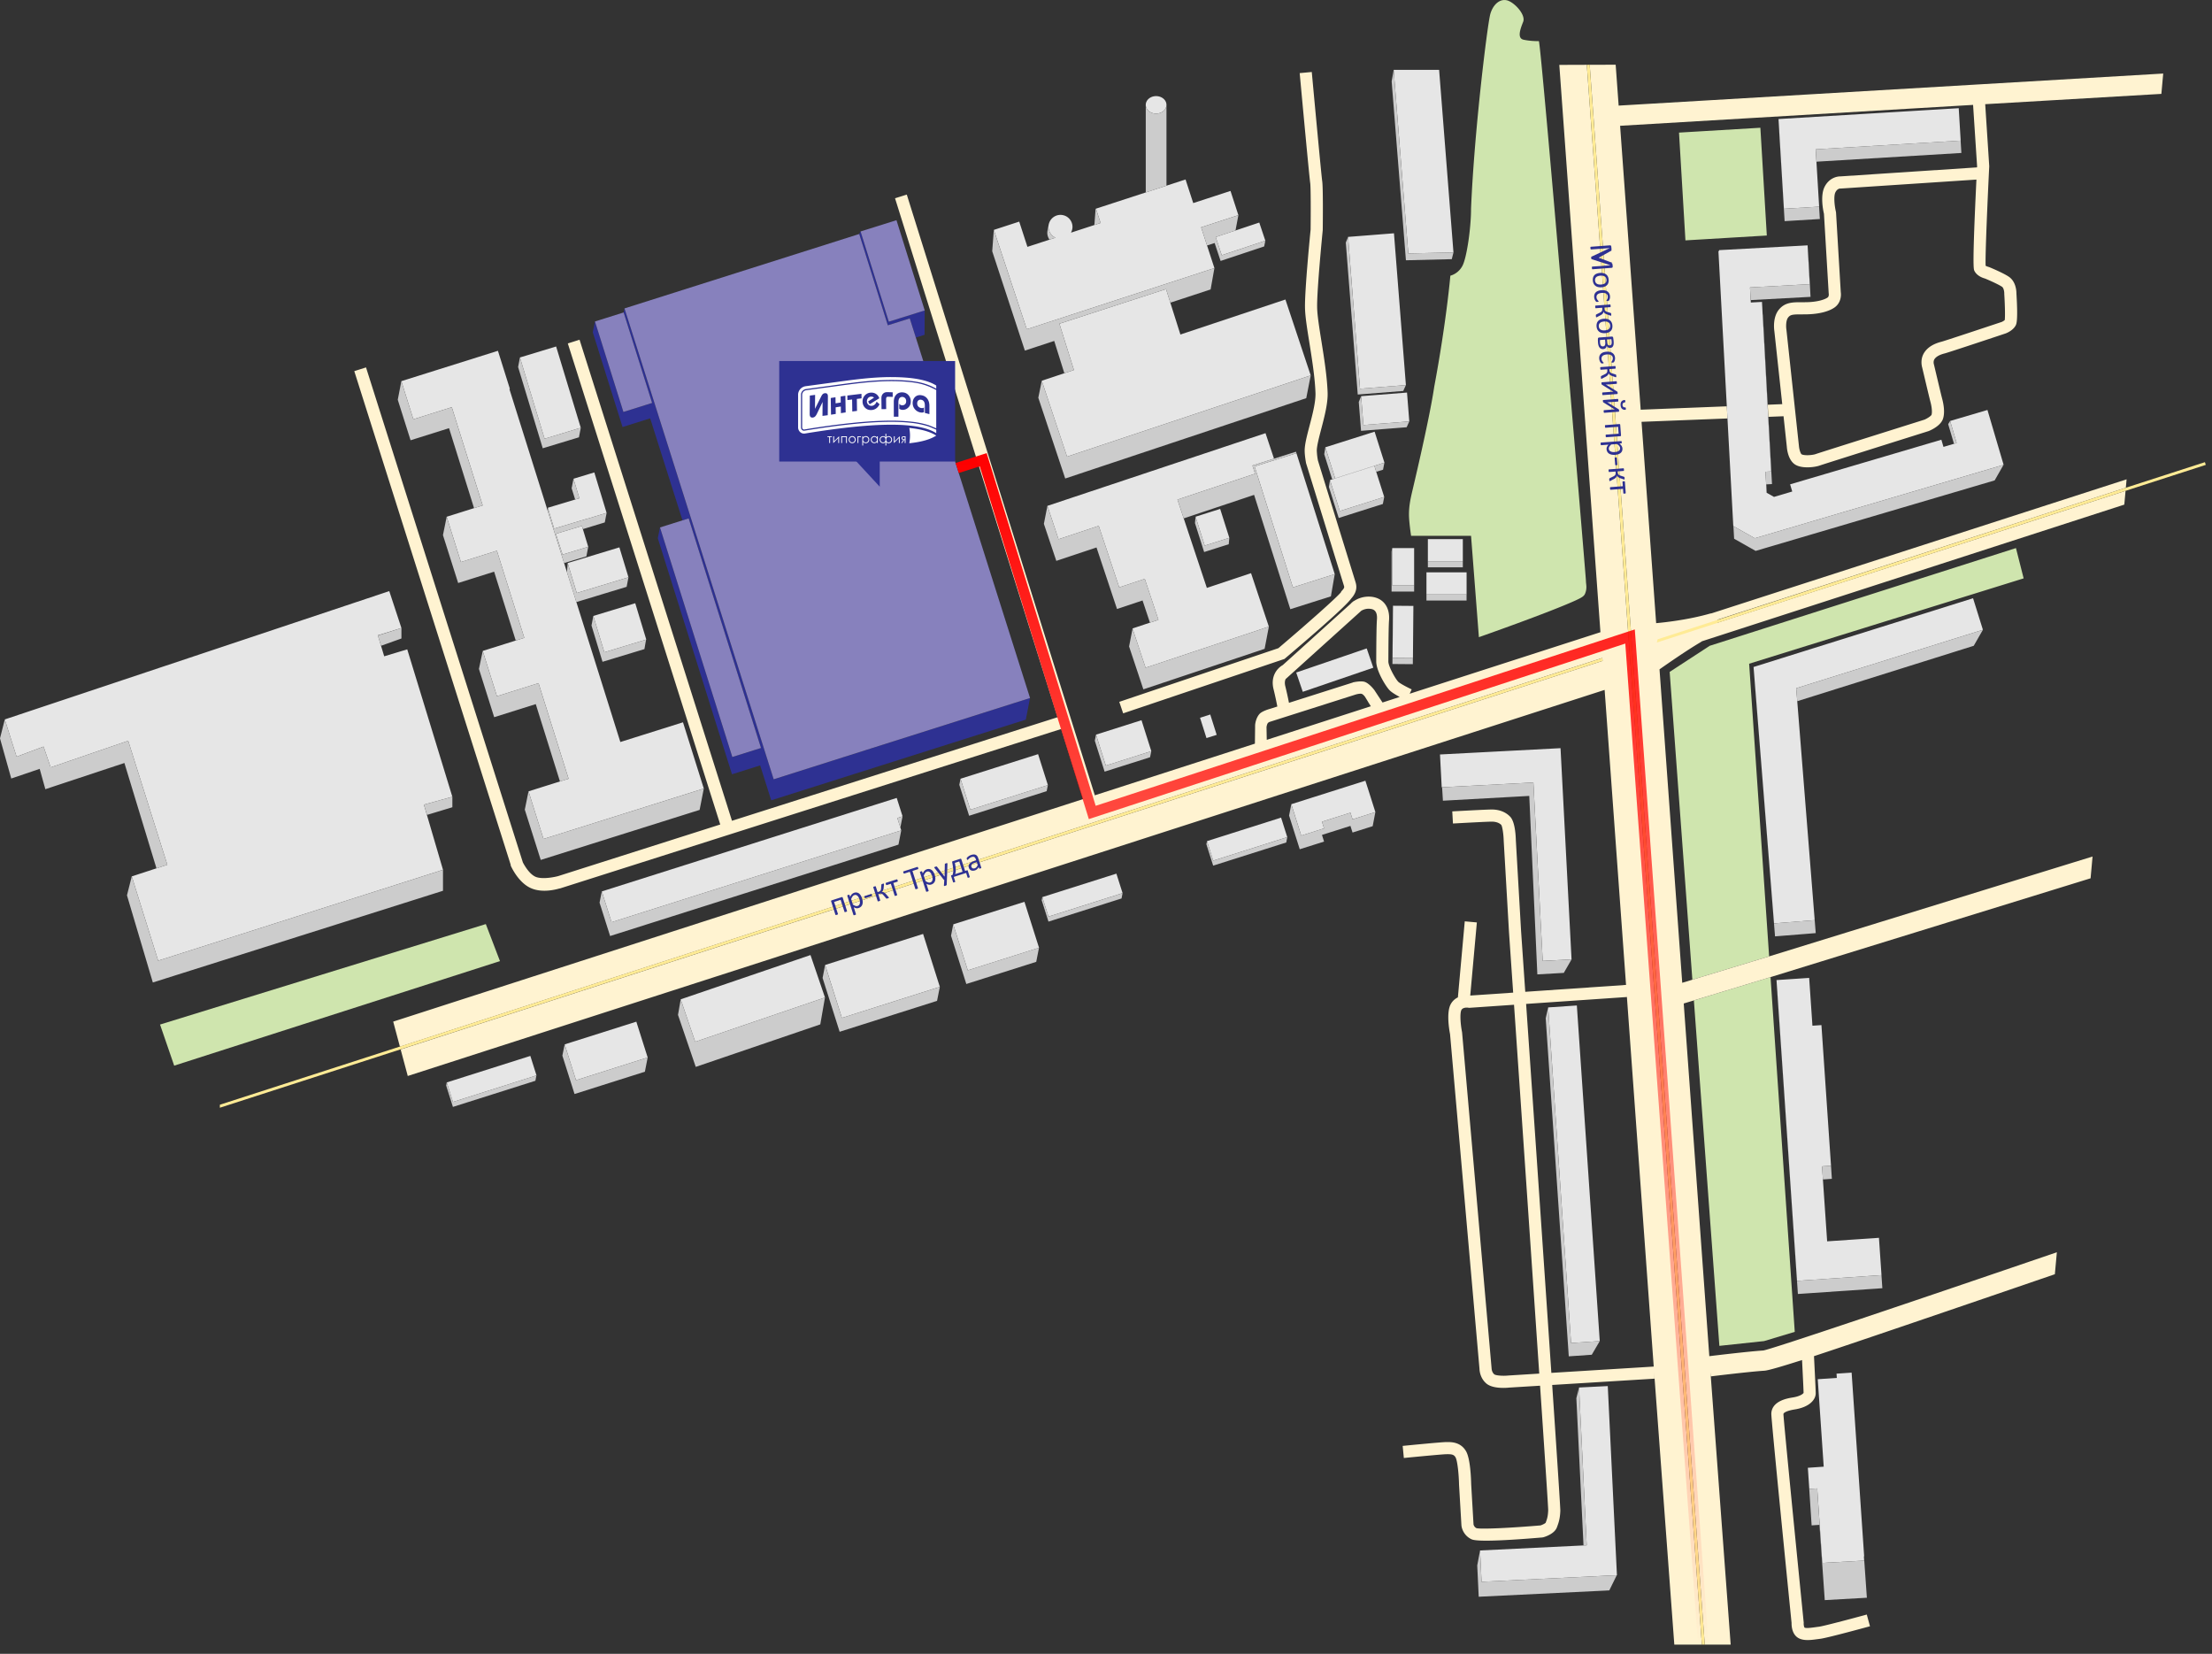 <svg xmlns="http://www.w3.org/2000/svg" width="202" height="151" viewBox="0 0 202 151"><rect x="0" y="0" width="202" height="151" fill="#333333" stroke="none"/><defs><linearGradient id="ykxya" x1="121.64" x2="121.64" y1="150.19" y2="41.37" gradientUnits="userSpaceOnUse"><stop offset="0" stop-color="red" stop-opacity="0"/><stop offset="1" stop-color="red"/></linearGradient></defs><g><g><g><path fill="#2e3192" d="M78.463 21.366v-.004l.124-.23.091.29 2.488 7.949 2.586-.81.694-.217-.016 2.225-.797.25-.554-1.745-2.005.628zm15.218 44.31l.007.024-23.26 7.372-1.01-3.188-2.572.809L60.07 49.14l.201-.983.264.836 6.341 20.122 2.14-.673.478-.15-6.604-20.958-.563.176-2.953-9.315-2.522.792-2.719-8.647.2-.99.286.91 2.311 7.352 2.154-.677.465-.146-2.334-7.422-.26-.831.073-.376.394 1.24L70.653 71.15l22.056-6.991 1.354-.428zm.382-1.946l-.09-.285"/></g><g><path fill="#8781bd" d="M62.327 47.51l-2.056.647.264.836 6.341 20.122 2.14-.673.478-.15-6.604-20.958zm-5.373-18.974l-.002-.008-2.619.823.286.91 2.311 7.35 2.154-.676.465-.146-2.334-7.422zm24.212.835l2.586-.81.694-.217-2.58-8.24-3.279 1.028.091.29zm12.807 34.074l-10.34-32.626-.554-1.745-2.005.628-2.61-8.336-21.436 6.794.394 1.24L70.653 71.15l22.056-6.991 1.354-.428z"/></g><g><path fill="#cfe5ae" d="M159.732 60.6l25.068-7.793-.703-2.766-27.963 8.921-3.66 2.385 2.073 28.104 7.01-2.13zm-5.047 30.74l2.328 31.541 4.084-.436 2.8-.843-2.212-32.389zm6.66-69.836l-.588-9.84-7.43.443.587 9.84zm-22.21-17.877c-.612-.13-.303-.977-.042-1.629.26-.652-.783-1.76-1.433-1.955a.942.942 0 0 0-.276-.04c-.552 0-1.064.494-1.289 1.278-.26.912-1.466 10.687-1.759 17.766.005 1.714-.39 4.521-.799 5.248a1.814 1.814 0 0 1-1.09.878s-.359 4.194-1.473 10.142c-.37 2.507-1.484 7.332-2.017 9.586-.178.75-.29 1.366-.29 2.068s.194 1.954.194 1.954h5.475l.716 9.253s6.371-2.232 8.83-3.355c.541-.247.766-.385.858-.6.224-.524.088-.864.088-1.184 0-.32-4.106-49.28-4.3-49.28-.196 0-.784 0-1.394-.13z"/></g><g><path fill="#fff3d1" d="M183.031 26.804l-.002.028.002.029c.06.926.088 2.053.043 2.358-.055.056-.19.14-.283.177-2.06.686-5.217 1.732-5.467 1.797-.726.182-1.236.487-1.555.932-.437.612-.28 1.276-.23 1.446.062.263.64 2.713.75 3.125.133.49.17.969.096 1.184-.05.102-.36.313-.635.433-1.106.349-9.625 3.03-9.936 3.144-.259.096-1.004.167-1.287.025-.09-.055-.222-.42-.25-.786l-1.14-10.59-.004-.027c-.032-.196-.065-.82.174-1.108.2-.242.404-.268 1.181-.268h.028c.136 0 .283 0 .441-.003 1.115-.017 2.062-.252 2.598-.644.535-.391.597-1.031.545-1.377l-.432-7.271-.016-.097c-.12-.5-.217-1.4-.043-1.751.164-.328.395-.346.422-.347l.037.003 12.42-.82c-.383 7.914-.258 8.177-.189 8.322.224.475.777.66.978.714.344.143 1.194.514 1.545.748.166.11.213.477.21.624zm-17.26 121.765c-.332.045-.834.116-.98.034-.047-.05-.086-.254-.078-.403l.004-.045-.006-.045c-.736-7.355-1.838-18.49-1.848-18.998.004-.131.326-.314 1.037-.427 1.393-.223 1.901-.922 1.91-1.454.006-.257-.117-2.63-.156-3.41 2.85-.931 12.406-4.191 21.996-7.48l.182-2.006c-12.793 4.375-26.133 8.885-26.814 8.97-1.307.083-4.399.454-4.924.518l-2.336-32.201.93-.281 6.997-2.127 29.227-9.022.18-1.988-29.535 9.117-7.01 2.13-.926.282-2.074-28.62c.72-.505 2.465-1.718 3.705-2.45.06-.035.117-.075.174-.114l38.566-12.477.113-1.258-37.314 12.06c.035-.105.057-.204.068-.297l37.272-12.045.07-.768-37.9 12.234a1.121 1.121 0 0 0-.166.032c-2.026.576-4.219.806-4.895.866l-1.334-18.382 7.846-.308-.06-1.108-7.864.309-1.88-25.922 32.234-1.908.367 5.61-.006.095-12.48.823c-.37-.003-1.055.183-1.444.959-.396.792-.139 2.095-.055 2.458l.432 7.25.008.068c0 .002.027.226-.102.32-.259.19-.927.416-1.963.432-.15.002-.293.003-.423.002-.81 0-1.51-.001-2.065.672-.578.702-.443 1.784-.416 1.973l.72 6.66-1.329.053.06 1.107 1.387-.055.3 2.788c.014.217.124 1.313.858 1.68.29.146.66.197 1.022.197.465 0 .912-.086 1.144-.171.26-.094 6.071-1.927 9.914-3.136l.047-.018c.246-.103 1.061-.485 1.272-1.095.207-.602.045-1.411-.07-1.84-.112-.411-.739-3.084-.747-3.111l-.012-.045c-.003-.011-.08-.273.071-.483.156-.22.467-.388.922-.502.33-.082 4.68-1.531 5.57-1.828.113-.043.686-.28.916-.743.06-.116.213-.425.061-2.881.002-.208-.026-1.106-.706-1.558-.519-.346-1.646-.814-1.773-.866l-.09-.03a1.047 1.047 0 0 1-.244-.097c-.047-.875.172-5.931.328-9.054l.002-.031-.369-5.668 16.088-.94.168-1.857-49.73 2.927-.272-3.733-2.373.007 10.508 144.24h2.367l-1.844-24.862.045.373c.035-.006 3.54-.434 4.887-.518.34-.021 1.615-.394 3.43-.974.06 1.176.136 2.71.14 3-.053.088-.312.308-.978.416-.477.076-1.93.308-1.969 1.484-.016.45 1.406 14.686 1.85 19.108-.006.228.02 1.039.632 1.379.248.138.537.18.836.18.283 0 .574-.038.848-.075l.301-.04c.601-.067 4.14-1.034 4.543-1.144l-.293-1.07c-1.485.406-3.989 1.068-4.377 1.113-.106.012-.213.028-.325.043zm-48.474-88.405l.082-.07c4.613-3.913 5.734-5.054 6.027-5.461.623-.703.453-1.25.367-1.53l-3.42-11.058a5.994 5.994 0 0 1-.103-.9c0-.421.197-1.173.404-1.97.291-1.106.62-2.361.584-3.343-.054-1.491-.328-3.192-.568-4.692-.193-1.206-.375-2.345-.389-3.064-.03-1.61.504-6.977.508-7.031l.004-.05c.008-.642.04-3.881-.05-4.462-.069-.45-.71-7.341-.952-9.96l-1.104.103c.036.386.872 9.45.96 10.026.058.376.054 2.799.038 4.257-.044.448-.542 5.504-.513 7.138.015.797.195 1.919.404 3.217.234 1.47.502 3.135.553 4.558.031.819-.276 1.99-.547 3.023-.236.904-.44 1.686-.44 2.25 0 .464.122 1.109.126 1.137l3.451 11.168c.05.153.068.215-.15.457l-.092.103-.014.056c-.393.497-3.16 2.942-5.72 5.115l-14.532 4.9.355 1.05zm33.721 64.608l-9.348.575a25473.8 25473.8 0 0 0-2.305-33.686l9.201-.63-.037-.56zm-13.286.817c-.52.053-1.142-.002-1.277-.111-.227-.194-.24-.512-.24-.512L133.52 94.29l-.007-.061c-.15-.744-.207-1.732-.057-2.015.152-.281.631-.21.631-.207l.068.012 4.106-.282a29616.82 29616.82 0 0 1 2.304 33.676zm-11.48-61.448l-.756-1.151h-.002s-.428-.577-.859-.73c-.36-.126-1.088.044-1.088.044l-.002.01-5.836 1.855a32.55 32.55 0 0 0-.332-1.506c-.076-.3-.043-.51.025-.661l6.914-6.24c.166-.096.448-.213.79-.176.21.023.706.075.636.977-.035.438-.057 1.643-.064 3.683v.139c-.004.85.855 2.267 1.22 2.638.194.197.577.427.922.61zM115.68 67.55l-.022-1.16c.024-.17.07-.326.147-.398a.616.616 0 0 1 .105-.07l.986-.314 6.94-2.207c.197-.05.387-.08.498-.054.105.024.22.139.322.277l.287.469c.032.06.051.1.051.1l.004-.01.186.3zm29.36-61.634l-2.644.009 3.756 51.797-17.42 5.618.184-.397c-.482-.225-1.092-.557-1.227-.696-.27-.276-.906-1.413-.904-1.857l.002-.14c.008-1.983.027-3.194.06-3.6.096-1.22-.527-2.05-1.624-2.166a2.444 2.444 0 0 0-1.588.398l-.01-.011-.082.073c-.086.062-.137.108-.145.115l.01.008-6.269 5.659c-.469.26-1.145.987-.836 2.208.15.596.3 1.342.343 1.573l-.642.204c-.03.009-.225.062-.438.148l-.006.002c-.205.083-.427.195-.544.327-.303.343-.397.852-.399 1.056 0 .122-.01.987-.019 1.654L99.98 72.613 82.808 17.767l-1.073.336 14.836 47.384-29.726 9.453-13.92-43.922-1.072.339 13.92 43.923-14.817 4.715c-.174.045-1.266.309-1.954.094-.594-.19-1.079-1.014-1.254-1.348L33.425 33.546l-1.072.34 14.294 45.103-.024.01s.03.066.083.174l.005.015h.002c.223.444.862 1.553 1.862 1.94.976.387 2.118.11 2.537-.014l.003.01 45.792-14.565 2.003 6.399-63.003 20.318.613 2.287 109.804-35.488.02.268L36.587 95.815l.647 2.414-.005.014L146.535 62.99l1.955 26.936-9.203.629-.379-5.502-.482-8.358c-.018-.613-.108-1.708-.522-2.134-.414-.426-.996-.651-1.678-.651-.509 0-3.478.165-3.605.172l.063 1.107c1.058-.058 3.16-.171 3.542-.171.262 0 .63.056.87.3.1.149.205.819.222 1.424l.485 8.38c.117 1.704.244 3.554.38 5.509l-3.92.267.604-6.677-1.105-.1-.627 6.943a1.447 1.447 0 0 0-.657.625c-.408.762-.134 2.342-.06 2.727l2.69 30.58c.005.168.064.844.628 1.324.385.328 1.053.399 1.547.399.238 0 .434-.016.541-.028l2.815-.172c.441 6.524.742 11.067.742 11.372-.022.582-.113.826-.23 1.136l-.005.01c-.064.068-.275.176-.466.238-2.528.215-5.37.366-5.848.252-.232-.117-.268-.34-.27-.343l-.214-3.672c-.012-.534-.077-2.323-.465-3.002-.487-.852-1.344-.85-1.758-.844h-.07c-.397 0-3.37.29-3.963.35l.107 1.103c1.352-.133 3.592-.344 3.856-.344l.078-.002c.427-.004.638.026.787.288.172.298.3 1.517.32 2.494l.217 3.703c.025.33.25.972.93 1.285.191.09.68.125 1.343.125 1.33 0 3.356-.145 5.106-.293l.11-.02c.3-.09 1.023-.355 1.23-.902l.013-.037c.133-.355.272-.723.3-1.484.007-.22-.302-4.936-.743-11.481l9.344-.574-.033-.561 1.841 24.84h2.518L144.908 5.926z"/></g><g><path fill="#ffeb95" d="M145.17 5.915l10.508 144.242h-.262L144.909 5.926l.13-.01.13-.01zm-125.092 94.95l126.246-40.79.02.268L20.078 101.14zm181.353-58.42l-16.34 5.282-33.79 10.939c.034-.106.056-.204.07-.297l33.724-10.917 16.258-5.255z"/></g><g><path fill="#cfe5ae" d="M15.907 97.297l29.75-9.546-1.292-3.38-29.75 9.173z"/></g><g><path fill="#e6e6e6" d="M35.548 53.97l1.11 3.369-2.153.667.58 1.916 2.104-.633 4.12 13.459-2.6.718 1.746 5.95-26.011 8.296-2.411-7.695 3.249-1.061-3.575-11.32-7.08 2.428-.65-1.898-2.462.923-1.078-3.403zm111.972 86.992l.139 2.859-.407.02-.64.03-11.315.55-.072-1.492-.066-1.367 9.447-.46.293-.013-.652-13.442-.047-.964 2.623-.13zm22.687 1.137l.028.39-3.822.21-.465-6.802-.723.049-.09-1.306-.043-.627 1.449-.1-.544-7.986 1.742-.12-.028-.388 1.379-.094 1.145 16.774zm1.379-29.082l.233 3.406h-.004l-6.89.469-.82.056-1.792-26.265-.082-1.198 2.982-.203.299 4.369.822-.056.875 12.84h-.002l-.818.056.08 1.197.387 5.65zM127.354 7.437l-.084-1.057h4.15l1.31 16.67h-.2v.005l-3.924.085zm-1.676 35.644l.729 2.293-.297.094-3.76 1.192-.723-2.282-.173-.547.203-.064 3.853-1.222zm-.148-3.668l.896 2.829h-.004l.002-.002-.297.093v.003l-4.201 1.332-.722-2.281-.174-.548zm-2.412-17.643l-.01-.14 4.189-.33 1.09 13.86h-.002v-.001l-.275.022v.002l-3.912.308-1.051-13.355zm5.576 16.707v-.002l-.276.02v.004l-3.912.307-.168-2.124-.04-.51 4.19-.33.208 2.635zm54.262 3.952l.005.014-1.13.333-21.584 6.368v-.003l-1.95-1.101-.011-.007h-.002l-.532-9.827-.06-1.108-.766-14.18.067-.003-.004-.076 8.082-.437.062 1.157.129 2.389-5.453.295.074 1.378.014-.001 1.008-.055.062 1.158.776 14.32-.52.028.102 1.917.015.007.66.374 1.668-.492-.195-.655 13.813-4.074.193.655.959-.284.242-.071-.527-1.792-.065-.22 3.407-1.005 1.472 4.995zm-20.542-31.56l16.458-.99.177 2.96h-.004l-13.236.797.068 1.128.248 4.106h-.005l-3.213.193-.426-7.065-.031-.534zm17.766 43.753l.9 2.879-1.435.449-15.615 4.889.095 1.183 1.594 19.99-3.715.298-1.775-22.232-.094-1.184.029-.002v-.003zM141.379 91.98l2.619-.177 2.092 30.642-.812.055-1.807.125-2.025-29.68zm-10.986-42.756h3.193v2.02h-3.193zm3.537 5.052h-3.666v-2.02h3.666zm-6.79-4.235h1.999v3.415h-1.998zm.069 5.266l1.862.015-.041 4.765h-.006l-1.854-.016.036-4.34zm-8.84 6.097l6.44-2.201.602 1.76-6.44 2.202zm-7.261 5.69l-.932.295-.588-1.856.932-.296zm28.922 4.353l-8.338.435-.035.002-.157-2.998 10.979-.574.029-.001 1.006 19.287-.766.04-1.867.096zm-15.147.44l.717 2.26-.596.188-1.49.473-.191-.607-2.6.824.19.608-2.083.66-.626-1.982-.088-.28-.194-.605 6.766-2.144.193.606zm-7.894 2.765l.564 1.782-.224.072-6.541 2.072-.49-1.541-.075-.24zm-15.04 5.114l.565 1.779-.225.072-6.542 2.072-.488-1.541-.076-.238zM48.43 96.409l.564 1.78-.008.005v-.006l-.223.07.002.005-7.403 2.347-.488-1.543-.076-.238zm25.584-9.211l1.323 3.877-1.133.387-10.718 3.656-.914-2.676-.41-1.201zm19.539-4.861l1.33 4.195-.6.19-5.904 1.87-1.05-3.31-.28-.885zm-9.257 2.933l1.53 4.833-.6.189-8.343 2.646-1.211-3.822-.32-1.012zm-26.187 8.012l1.037 3.27-.605.19-5.94 1.884-.76-2.4-.275-.872zm46.133-27.525l.896 2.827h-.002l-.258.082-3.894 1.234-.745-2.353-.15-.473zm-16.376 5.817l-.151-.473 7.082-2.245.896 2.827-.26.082-6.822 2.162zm-32.431 9.663l23.993-7.604 1.983-.628.478-.152.533 1.68-.478.153.278.877.08.254-.835.264-25.62 8.119-.613-1.937-.277-.873zM49.633 76.6l-.92-2.925-.447-1.424 2.87-.903.788-.247-2.745-8.728-3.797 1.193-.861-2.74-.406-1.29-.033-.104 3.016-.948.782-.246-2.502-7.956-3.287 1.033-.85-2.706-.45-1.428 2.499-.786.789-.248-2.821-8.97-3.511 1.105-.635-2.02-.46-1.461 8.818-2.772 1.094 3.48-.045.015 3.52 11.195 1.476 4.694.262.835.857 2.724 4.016 12.776 5.72-1.8.535 1.7.338 1.078.494 1.57.534 1.7-1.144.36zM47.48 32.638l3.305-1.003 2.25 7.42-.394.12-2.91.884-1.93-6.36zm4.362 18.77l4.72-1.432.83 2.732-.396.12-4.325 1.312-.6-1.98zm.527-7.697l1.904-.578 1.122 3.697-.396.12-1.51.458-.002-.01-2.88.867-.478-1.573-.1-.332 2.493-.75.387-.117-.312-1.03zm1.347 6.214l-.325.098-2.016.61-.613-1.894 2.377-.72.087.29zm.467 6.312l3.827-1.161 1.007 3.318-.016.004-.38.115-3.431 1.042-.78-2.566zm54.996-9.06l2.246-.712.836 2.64-.217.069-2.03.642-.671-2.122zm12.709 5.243l-.902.286-2.918.925-.043-.135-3.455-10.907 3.82-1.211zm-16.875 4.43l.775-.258-1.246-3.741-2.334.778-1.871-5.618-3.672 1.224-.555-1.666-.461-1.382 19.917-6.638.777 2.329-1.97.624.238.75-7.086 2.364.572 1.716 2.113 6.345 4.036-1.345.769 2.31.857 2.57-.96.32-10.297 3.433-.733-2.2v-.001l-.457-1.37-.004-.013zm7.813-35.806l2.17-.724.554 1.658-.252.084-3.726 1.24-.407-1.217-.146-.44 1.55-.516zm-5.032 9.499l9.59-3.197 2.31 6.93-.99.33-21.26 7.087-1.874-5.627-.435-1.303 2.06-.687.876-.292-1.09-3.475-.236-.753 9.737-3.161.392 1.242zm-2.218-20.171c-.522 0-.946-.357-.946-.798 0-.441.424-.8.946-.798.52 0 .945.357.945.798 0 .44-.424.798-.945.798zM91.326 22.704l-.57-1.714 2.319-.756.75 2.304 2.016-.657.547-.178a1.096 1.096 0 0 1-.486-.44 1.016 1.016 0 0 1-.124-.807c.003-.015.009-.027.012-.041a1.096 1.096 0 0 1 2.15.292c0 .17-.041.332-.111.477l-.033.06.038-.012 2.106-.687.569-.185-.42-1.286-.006-.021 4.548-1.483 1.89-.616 1.743-.568.703 2.157 3.403-1.11.72 2.212-.902.295-2.5.814.54 1.66.673 2.063-.883.288-16.25 5.296z"/></g><g><path fill="#ccc" d="M34.51 58.024l2.149-.685v.957l-1.864.668zM3.977 68.166l.65 1.898 7.08-2.43 3.574 11.322-.993.324-2.927-9.616-7.22 2.392-.517-1.857-2.596.882L0 67.416l.437-1.73 1.078 3.403zm7.618 13.58l.437-1.73 2.412 7.696 26.01-8.295v1.914l-26.497 8.373zm27.115-8.28l2.6-.718v.956l-2.315.7zm56.172 13.066l-.253 1.287-6.385 2.023-1.396-4.408.48-.152 1.05 3.31 5.903-1.871zm-7.554-1.25l-.48.152.2-1.037zm14.96-3.664l.226-.072-.094.486-6.673 2.115-.62-1.955.055-.281.076.238.489 1.54zm2.847-13.034l-.11.555-4.151 1.316-.895-2.825.109-.557.15.474.745 2.353 3.894-1.234zm5.652 10.452l-.621-1.957.057-.282.076.24.488 1.542 6.543-2.073.223-.072-.092.487zM85.226 90.294l.6-.192-.254 1.28-8.896 2.822-1.557-4.912.23-1.188.32 1.012 1.213 3.822zm-36.464 7.964l.224-.07-.001.006-.09.469.005.013-7.54 2.389-.618-1.955.055-.281.075.238.489 1.543 7.402-2.348zM41.839 53.23l-1.388-4.372.34-1.676.449 1.428.85 2.705 3.288-1.033 2.502 7.957-.782.246-1.973-6.288zm-.833-14.137l-3.512 1.104-1.17-3.7.328-1.695.46 1.46.635 2.02 3.51-1.103 2.82 8.969-.786.247zm17.534 57.65l.605-.192-.254 1.3-6.424 2.036-1.112-3.507.21-1.026.276.87.76 2.402zm4.995.668l-1.62-4.746.247-1.424.409 1.2.914 2.677 10.718-3.656 1.133-.387-.427 2.455zm.354-23.465L49.38 78.514l-1.456-4.591.34-1.671.449 1.423.919 2.925 13.494-4.242 1.144-.36zM179.645 57.95l1.435-.45-.838 1.463-16.117 5.059-.096-1.183zm-39.992 14.72l-7.885.437-.076-1.224 8.337-.436.852 16.288 1.867-.096.766-.041-.707 1.229-2.416.137zm32.162 43.753l.082 1.195-6.893.472-.82.055-1.875-27.463h.004l1.793 26.266.82-.057zm-6.002-31.227l-3.717.297-1.87-23.416h.003l1.775 22.232 3.715-.297zm4.404 56.902l.266 3.78-3.846.218-.483-6.873-.716.049-.303-4.633.088 1.307.724-.05.465 6.804 3.823-.211-.028-.391zm12.744-99.655l-.808 1.418-.01.004-21.821 6.435v-.003l-1.96-1.108h-.002l-.063-1.15 1.949 1.1v.004l21.586-6.367zm-15.674 65.188l-.818.057-.08-1.197.818-.057zM49.564 40.93l-2.251-7.421.168-.872.322 1.063 1.929 6.358 2.909-.883.396-.12-.168.872zm76.034 33.218l-.244 1.284-1.84.582-.192-.607-2.6.824.192.608-2.22.7-.975-3.074.197-1.006.006-.032.28.885.628 1.982 2.084-.663-.191-.605 2.599-.824.192.606 1.49-.472zm1.543-20.691h1.998v.553h-2.061v-3.651l.063-.318zm6.787 1.374h-3.664v-.554h3.664zm-7.801-12.498l.295-.094v.003l-.121.636.002.005-.623.198-.17-.536-3.854 1.22-.726-2.293.099-.633.174.547.723 2.282 4.2-1.332zm1.043 17.739l1.854.016-.004.553-1.862-.015.04-4.893h.007zm-1.06-14.604l.296-.093-.123.64-4.031 1.278-.896-2.83.097-.632.174.548.723 2.28zm21.142 98.372l.387-.011-.682 1.386-.006-.007-.275.013v.002l-11.64.565-.135-2.86.24-1.27.017-.097.067 1.367.072 1.493 11.315-.55zM128.694 38.477l-.235.527v.004l-4.168.328-.207-2.634.215-.53.039.51.168 2.124 3.912-.307v-.003l.276-.022zM112.209 49.69l-2.248.712-.836-2.64.055-.586.164.516.672 2.123 2.029-.643.217-.068zm16.18-25.926l-1.303-16.328.184-1.057.084 1.056 1.252 15.704 3.923-.086v-.004h.202l-.155.614zm-4.4 12.258l-1.09-13.87.207-.525.01.14.03.367 1.05 13.355 3.914-.308v-.002l.275-.021v.002l-.23.515.003.019zm-19.651 18.803l-2.332.778-1.873-5.618-3.671 1.224-1.135-3.38.323-1.643.46 1.382.556 1.666 3.672-1.224 1.87 5.618 2.335-.778 1.246 3.74-.775.259zm-6.892-13.133l21.259-7.086.99-.33-.408 2.077-22.011 7.337-2.458-7.374.318-1.555.434 1.304zm6.966 21.247l-1.304-3.916.318-1.63.457 1.37-.016.007.016-.005.732 2.198 10.299-3.432.959-.32-.388 2.03zm25.98-11.696h3.194v.554h-3.193zm47.76-12.59l.528 1.793-.242.072-.53-1.792.18-.292zm-15.675-26.656h.004l.425 7.065 3.213-.193.069 1.128-3.217.194-.46-7.6zm-18.278 114.684l.047.965.653 13.442-.293.013-.653-13.441zm21.678-111.918l-.066-1.128 13.234-.797.067 1.128zm-5.994 12.856l-.074-1.377 5.453-.295-.13-2.39h.015l.19 3.547-5.452.295.012.22zm-16.412 95.006l1.807-.125.812-.055-.73 1.248-2.1.145-2.107-30.874.226-.982.066.963zm18.348-78.427l-.52.028.04.768-.013-.008-.103-1.916.519-.028-.775-14.321.014-.001.445 8.23.06 1.108zm-108.91 1.294l-.386.116-.321-1.026.167-.872.229.75zm35.592 28.99l-.896-2.827.11-.556.149.474.746 2.353 6.822-2.162.15.473zM55.847 84.2l25.619-8.12.835-.263-.253 1.299-26.332 8.346-.963-3.04h-.003l.002-.003-.002-.002.002-.002.204-1.026.277.873zm26.096-9.514l.478-.152-.2 1.029zM55.19 59.554l3.43-1.041.38-.115-.151.867-3.827 1.16-1.006-3.316.167-.872.228.75zm-2.52-5.414l4.326-1.312.396-.12-.168.87-4.592 1.394-.856-2.723.066-.841.228.75zm-2.063-5.875l2.88-.867.003.01L55 46.95l.396-.12-.168.87-1.904.579-.097.029-.087-.288-2.377.719.613 1.894 2.016-.61.325-.1-.167.874-2.036.616-1.475-4.693-.01-.36.102.332zm-1.43 14.108l2.746 8.729-.787.247-2.21-7.062-3.797 1.194-1.392-4.407.34-1.611.037.074.406 1.29.86 2.74zm68.656-6.751l-3.308-10.44-6.428 2.149-.572-1.716 7.086-2.362-.237-.75 1.969-.625 2.004-.635.04.135-3.818 1.21 3.456 10.907.043.135 2.918-.925.902-.285-.35 2.028zM100.508 20.36l-.568.185.112-1.497.038.026zm9.72 2.055l-.54-1.661 2.5-.815.902-.294-.264 1.399-.256.085-1.55.517.146.439.406 1.218 3.725-1.242.254-.084-.106.523-3.98 1.325-.545-1.637zm-3.706-5.461l-1.891.616V9.574c0 .44.424.798.945.798.522 0 .946-.358.946-.798zm-8.693 4.229c0 .017.005.03.005.049l-.038.012c.01-.02.023-.04.033-.061zm-2.04-.77c-.002.015-.008.028-.011.042l.008-.042zm-.097 51.269l-.11.556-.15-.474zM93.59 32.01l-2.981-9.071.147-1.95.568 1.715 2.442 7.356 16.25-5.296.884-.288-.346 1.95-3.68 1.21-.392-1.241-9.737 3.16.236.754 1.089 3.475-.875.29-.924-2.946zm2.25-10.13a1.091 1.091 0 0 1-.201-.63c0-.044.008-.085.013-.128l-.005-.003.01-.055.013-.063.093-.478c-.01.06-.018.12-.018.184 0 .204.059.393.156.556.113.192.282.347.485.44z"/></g><g/><g clip-path="url(#clip-0:5:sm)"><path fill="url(#ykxya)" d="M89.641 41.519l-2.377.754.288.914 1.919-.608 9.817 31.741.144.466.462-.151 48.529-15.876 6.645 91.431.958-.068-6.69-92.043-.045-.612-.58.189-48.653 15.917-9.815-31.737-.143-.462z"/></g><g><path fill="#2e3192" d="M71.159 32.962h16.062v9.178H71.159z"/></g><g><path fill="#2e3192" d="M78.043 41.956l2.294 2.479v-2.48z"/></g><g><path fill="#2e3192" d="M77.35 83.18a.025.025 0 0 1 .002.02.06.06 0 0 1-.015.02.127.127 0 0 1-.031.02c-.014.004-.033.012-.055.018a.326.326 0 0 1-.098.02.042.042 0 0 1-.023-.008c-.004-.004-.007-.01-.01-.016l-.353-1.096-.597.192.351 1.096c.003.007.004.013 0 .02a.034.034 0 0 1-.013.02l-.033.02c-.015.006-.032.014-.055.02-.023.007-.042.011-.058.015-.014.002-.027.004-.037.002-.01 0-.018-.002-.023-.006a.039.039 0 0 1-.01-.017l-.389-1.209a.103.103 0 0 1-.002-.069.078.078 0 0 1 .048-.037l.917-.295a.072.072 0 0 1 .059.004c.017.01.029.03.038.057zm1.263-1.408a1.296 1.296 0 0 1 .17.556.672.672 0 0 1-.034.256.488.488 0 0 1-.124.196.546.546 0 0 1-.325.146.365.365 0 0 1-.103-.004.6.6 0 0 1-.11-.03c-.036-.017-.077-.034-.121-.056l.2.627a.033.033 0 0 1 .002.022.054.054 0 0 1-.015.02.139.139 0 0 1-.03.02 1.37 1.37 0 0 1-.058.02c-.021.006-.04.012-.056.014-.016.004-.029.004-.038.004a.035.035 0 0 1-.023-.008c-.005-.004-.008-.012-.011-.018l-.563-1.752a.042.042 0 0 1-.002-.02c0-.007.004-.013.012-.02a.316.316 0 0 1 .076-.035.766.766 0 0 1 .05-.014c.013-.002.024-.004.034-.002a.04.04 0 0 1 .02.007c.006.004.01.01.013.02l.054.168c.026-.05.05-.098.077-.137a.546.546 0 0 1 .294-.238.5.5 0 0 1 .25-.022.466.466 0 0 1 .204.094.72.72 0 0 1 .157.186zm-.093.71a.591.591 0 0 0 .008-.175.92.92 0 0 0-.04-.182 1.29 1.29 0 0 0-.072-.179.558.558 0 0 0-.102-.145.327.327 0 0 0-.131-.08.255.255 0 0 0-.164.006.321.321 0 0 0-.157.111 1.046 1.046 0 0 0-.135.254l.16.498a.97.97 0 0 0 .236.12c.07.023.136.025.198.003a.257.257 0 0 0 .135-.09.323.323 0 0 0 .064-.142zm1.089-.822a.257.257 0 0 1 .017.043c.012.038.015.065.011.08a.043.043 0 0 1-.028.034l-.583.187c-.017.004-.031.002-.044-.01-.014-.01-.025-.037-.037-.07-.011-.037-.015-.062-.011-.078.004-.018.014-.029.03-.033l.583-.188c.008-.002.016-.004.022-.002.007 0 .014.004.02.01a.146.146 0 0 1 .02.027zm1.559.272c.001.006.003.01.005.012l.004.01a.022.022 0 0 1 0 .015.029.029 0 0 1-.016.016c-.006.006-.017.011-.032.02-.015.003-.032.011-.055.017-.025.01-.047.015-.064.02l-.042.003a.051.051 0 0 1-.026-.006c-.006-.004-.011-.007-.015-.013l-.239-.282a.861.861 0 0 0-.087-.09.283.283 0 0 0-.188-.066.425.425 0 0 0-.113.024l-.098.03.182.565c0 .004 0 .01-.003.016a.056.056 0 0 1-.017.018.356.356 0 0 1-.034.017.271.271 0 0 1-.051.02.246.246 0 0 1-.052.013.161.161 0 0 1-.04.006c-.01 0-.017-.002-.022-.006a.017.017 0 0 1-.013-.01l-.407-1.275c-.003-.004-.002-.01.001-.016a.08.08 0 0 1 .017-.015l.033-.02.052-.017c.02-.006.037-.012.052-.014a.169.169 0 0 1 .039-.006c.01 0 .018 0 .024.004.006.002.01.006.01.01l.17.525.098-.03a.331.331 0 0 0 .093-.044.255.255 0 0 0 .109-.156.512.512 0 0 0 .019-.12l.025-.327a.04.04 0 0 1 .003-.022.062.062 0 0 1 .016-.02c.009-.007.02-.015.035-.02.015-.007.035-.015.06-.022l.055-.016c.015-.004.028-.004.036-.004.009 0 .016.002.019.004a.022.022 0 0 1 .009.014.203.203 0 0 1 .005.062l-.032.315a.574.574 0 0 1-.064.236.228.228 0 0 1-.052.07.42.42 0 0 1-.058.05v.003a.418.418 0 0 1 .198.045.505.505 0 0 1 .186.154l.24.274.015.015.01.014zm.803-1.557c.007.02.01.035.013.05a.109.109 0 0 1 .002.034.067.067 0 0 1-.01.024c-.003.006-.01.01-.018.013l-.377.121.348 1.081a.037.037 0 0 1 0 .021.049.049 0 0 1-.014.02l-.032.02a.386.386 0 0 1-.055.02c-.024.006-.043.012-.058.014-.015.004-.027.004-.037.004a.056.056 0 0 1-.024-.008.045.045 0 0 1-.01-.017l-.347-1.08-.376.12c-.008.001-.015.003-.023 0a.037.037 0 0 1-.02-.015c-.007-.006-.013-.017-.02-.029a.23.23 0 0 1-.018-.047.325.325 0 0 1-.012-.047.102.102 0 0 1 0-.035.052.052 0 0 1 .008-.024.052.052 0 0 1 .018-.013l.982-.315a.022.022 0 0 1 .022 0 .036.036 0 0 1 .02.014c.007.008.015.018.02.031.007.012.013.028.019.043zm1.876-1.135l.012.047a.089.089 0 0 1 0 .036.046.046 0 0 1-.008.021.039.039 0 0 1-.02.012l-.506.164.501 1.564a.04.04 0 0 1 .002.022c-.003.006-.008.011-.016.02a.431.431 0 0 1-.034.02c-.015.007-.034.012-.057.02-.022.008-.041.012-.057.016l-.042.004a.037.037 0 0 1-.022-.008.035.035 0 0 1-.013-.018l-.503-1.564-.506.164a.045.045 0 0 1-.024 0c-.006 0-.012-.006-.018-.012a.076.076 0 0 1-.02-.029.19.19 0 0 1-.019-.045c-.005-.017-.01-.033-.012-.047a.142.142 0 0 1 0-.035.037.037 0 0 1 .008-.023.036.036 0 0 1 .018-.012l1.255-.402c.007-.004.014-.004.022-.002a.04.04 0 0 1 .021.013.082.082 0 0 1 .02.03c.006.011.011.027.017.044zm1.4.387c.044.076.08.158.11.25.036.11.056.211.06.307a.669.669 0 0 1-.034.256.514.514 0 0 1-.342.32.443.443 0 0 1-.32-.014 2.231 2.231 0 0 1-.121-.054l.202.627a.037.037 0 0 1 0 .021.049.049 0 0 1-.015.02.112.112 0 0 1-.031.02.834.834 0 0 1-.056.021l-.056.015c-.016.002-.03.004-.04.002a.034.034 0 0 1-.021-.008c-.006-.003-.01-.009-.012-.017l-.562-1.752a.048.048 0 0 1-.003-.022c0-.005.006-.01.013-.019a.122.122 0 0 1 .029-.018.405.405 0 0 1 .047-.017l.049-.014c.013-.002.024-.002.034-.002a.051.051 0 0 1 .02.008c.006.004.01.01.012.02l.055.167a1.5 1.5 0 0 1 .077-.136.596.596 0 0 1 .18-.186.53.53 0 0 1 .115-.053.508.508 0 0 1 .249-.02.467.467 0 0 1 .203.093c.06.048.113.111.158.185zm-.091.71a.625.625 0 0 0 .005-.175.911.911 0 0 0-.038-.18 1.192 1.192 0 0 0-.075-.18.585.585 0 0 0-.1-.145.31.31 0 0 0-.132-.08.267.267 0 0 0-.163.005.384.384 0 0 0-.084.041.35.35 0 0 0-.074.071.708.708 0 0 0-.069.105 1.187 1.187 0 0 0-.067.15l.162.497c.087.056.166.097.236.12.07.022.136.024.198.003a.26.26 0 0 0 .135-.09.335.335 0 0 0 .065-.143zm1.34-1.528a.038.038 0 0 1 .02.023.13.13 0 0 1 .005.043l-.049 1.393-.019.515c0 .016-.012.034-.032.047a.285.285 0 0 1-.1.045.225.225 0 0 1-.06.016.076.076 0 0 1-.037 0 .038.038 0 0 1-.02-.018.08.08 0 0 1-.005-.037l.033-.49a.104.104 0 0 1-.03-.012.067.067 0 0 1-.023-.02l-.833-1.056a.18.18 0 0 1-.026-.043.03.03 0 0 1 .003-.029c.005-.01.016-.018.031-.026a.63.63 0 0 1 .067-.023.787.787 0 0 1 .065-.02c.017-.003.03-.005.04-.003.011 0 .02.003.026.007a.16.16 0 0 1 .023.026l.681.89.004-.002.021-1.123c0-.017.003-.033.01-.039a.133.133 0 0 1 .031-.023.527.527 0 0 1 .067-.026l.066-.017a.089.089 0 0 1 .041.002zm2.063 1.252a.033.033 0 0 1 0 .017.053.053 0 0 1-.012.016l-.03.016-.044.017a.361.361 0 0 1-.048.012c-.012.004-.023.004-.031.004-.01-.002-.017-.002-.02-.006a.038.038 0 0 1-.011-.014l-.134-.422-1.131.364.135.422a.032.032 0 0 1 0 .017c-.001.004-.004.01-.011.016l-.028.015a.396.396 0 0 1-.093.03c-.013.002-.024.004-.033.004a.032.032 0 0 1-.02-.006c-.005-.002-.008-.008-.01-.014l-.18-.559c-.008-.023-.009-.04-.004-.05.006-.01.019-.018.04-.026l.089-.027a.935.935 0 0 0 .05-.176c.013-.062.019-.138.018-.228 0-.09-.009-.196-.024-.317a6.539 6.539 0 0 0-.072-.427.189.189 0 0 1-.004-.038c0-.013.002-.023.006-.03a.048.048 0 0 1 .017-.022.077.077 0 0 1 .026-.016l.698-.223a.072.072 0 0 1 .058.004c.017.01.03.028.039.055l.337 1.05.174-.058a.074.074 0 0 1 .046-.002c.01.004.02.02.027.043zm-.66-.469l-.301-.94-.398.128c.03.158.05.291.063.402.012.11.018.205.017.285a1.051 1.051 0 0 1-.018.197 1.09 1.09 0 0 1-.042.147zm1.712-.375c.003.012.002.022-.004.03a.062.062 0 0 1-.026.021.252.252 0 0 1-.056.023.322.322 0 0 1-.059.014c-.015.002-.027.002-.035-.002a.042.042 0 0 1-.019-.02l-.04-.126a.643.643 0 0 1-.14.195.503.503 0 0 1-.198.117.615.615 0 0 1-.187.031.39.39 0 0 1-.16-.03.355.355 0 0 1-.126-.09.436.436 0 0 1-.084-.153.362.362 0 0 1 .066-.367.605.605 0 0 1 .173-.14 1.24 1.24 0 0 1 .257-.112l.172-.055-.031-.098a.467.467 0 0 0-.058-.123.226.226 0 0 0-.078-.078.24.24 0 0 0-.106-.027.556.556 0 0 0-.287.094.969.969 0 0 0-.174.154.118.118 0 0 1-.045.037.034.034 0 0 1-.02 0 .05.05 0 0 1-.021-.012.073.073 0 0 1-.018-.025c-.005-.012-.011-.024-.015-.037a.309.309 0 0 1-.013-.057.097.097 0 0 1 .01-.047.605.605 0 0 1 .143-.14.836.836 0 0 1 .26-.135.798.798 0 0 1 .24-.043.39.39 0 0 1 .183.04.37.37 0 0 1 .132.12.753.753 0 0 1 .092.195zm-.445-.039a.728.728 0 0 0 .118-.193l-.086-.266-.196.063a.697.697 0 0 0-.16.068.396.396 0 0 0-.1.084.221.221 0 0 0-.045.098.238.238 0 0 0 .013.107.214.214 0 0 0 .112.137c.052.025.116.025.191.002a.35.35 0 0 0 .153-.1z"/></g><g><path fill="#2e3192" d="M147.217 24.441a.146.146 0 0 1-.051.014l-1.736.129a.033.033 0 0 1-.022-.005c-.006-.003-.011-.01-.015-.019a.378.378 0 0 1-.012-.036.381.381 0 0 1-.002-.155c.002-.01.006-.017.012-.021.006-.005.011-.008.019-.008l1.647-.122-.002-.004-1.701-.549a.067.067 0 0 1-.02-.012.07.07 0 0 1-.014-.022.149.149 0 0 1-.008-.036l-.005-.05a.224.224 0 0 1 .002-.053c0-.015.005-.027.007-.036.002-.011.014-.019.02-.024.004-.006.022-.01.03-.012l1.634-.767v-.002l-1.677.123a.211.211 0 0 1-.05-.004.055.055 0 0 1-.015-.02.27.27 0 0 1-.02-.097.289.289 0 0 1 .006-.096c.002-.01.006-.016.012-.02a.048.048 0 0 1 .02-.007l1.739-.13c.039-.002.072.006.091.027a.116.116 0 0 1 .034.069l.016.152c.002.031.01.058.006.083-.004.023.009.044-.003.063-.01.018.015.034-.005.046-.017.014.04.026.013.037l-1.167.649v.007l1.247.468c.031.008-.102.018-.083.029a.226.226 0 0 1 .053.038c.014.014.023.03.029.049a.195.195 0 0 1 .014.064l.012.158a.116.116 0 0 1-.004.042.06.06 0 0 1-.018.035.085.085 0 0 1-.033.025zm-1.272 1.769a.638.638 0 0 1-.242-.109.544.544 0 0 1-.168-.199.753.753 0 0 1-.078-.288.786.786 0 0 1 .027-.286.527.527 0 0 1 .34-.347c.086-.033.184-.054.295-.062.108-.008.207-.001.299.02a.59.59 0 0 1 .41.305.745.745 0 0 1 .074.29c.01.108 0 .203-.027.286a.508.508 0 0 1-.123.211.615.615 0 0 1-.215.137.987.987 0 0 1-.293.062.972.972 0 0 1-.299-.02zm-.256-.795a.408.408 0 0 0-.029.195c.006.07.024.13.053.18a.354.354 0 0 0 .115.119c.049.03.106.05.17.061a1.033 1.033 0 0 0 .41-.027.508.508 0 0 0 .162-.078.322.322 0 0 0 .104-.131.407.407 0 0 0 .027-.195.414.414 0 0 0-.051-.181.339.339 0 0 0-.117-.118.49.49 0 0 0-.17-.061.969.969 0 0 0-.41.026.519.519 0 0 0-.162.078.327.327 0 0 0-.102.132zm.065 2.121a.448.448 0 0 1-.051-.059.609.609 0 0 1-.097-.211.715.715 0 0 1-.024-.132.635.635 0 0 1 .027-.255.477.477 0 0 1 .123-.193.616.616 0 0 1 .213-.129c.084-.032.184-.053.299-.061.129-.01.242-.002.336.023a.612.612 0 0 1 .238.112.488.488 0 0 1 .147.185.624.624 0 0 1 .06.238.505.505 0 0 1-.002.123.533.533 0 0 1-.097.262l-.026.026-.023.013-.031.008-.043.004c-.039.003-.067.001-.082-.007-.016-.007-.024-.017-.026-.03 0-.015.006-.032.022-.052.014-.021.031-.046.047-.076a.673.673 0 0 0 .047-.11.466.466 0 0 0 .011-.149.299.299 0 0 0-.152-.256c-.094-.056-.225-.077-.395-.064a.918.918 0 0 0-.22.041.438.438 0 0 0-.155.083.278.278 0 0 0-.087.121.366.366 0 0 0-.02.158.363.363 0 0 0 .037.144c.022.04.043.075.067.105.023.029.042.053.062.072.018.02.027.035.029.048a.058.058 0 0 1-.004.018c-.003.005-.011.009-.019.013a.34.34 0 0 1-.086.016l-.043.002c-.012-.001-.022-.001-.029-.003a.1.1 0 0 1-.024-.007.226.226 0 0 1-.029-.021zm.066 1.426l-.015.006c-.006 0-.01.002-.014.003l-.01.001a.028.028 0 0 1-.015-.004.046.046 0 0 1-.012-.018c-.004-.009-.006-.021-.01-.036a1.293 1.293 0 0 1-.006-.057c-.002-.028-.002-.05-.002-.067a.23.23 0 0 1 .004-.042.117.117 0 0 1 .012-.025.058.058 0 0 1 .018-.011l.33-.166a.766.766 0 0 0 .109-.064.278.278 0 0 0 .07-.076.35.35 0 0 0 .041-.206l-.007-.103-.592.044c-.004.001-.01-.002-.014-.006a.048.048 0 0 1-.014-.021.143.143 0 0 1-.009-.037.346.346 0 0 1-.008-.108c0-.016.002-.028.004-.038a.064.064 0 0 1 .009-.023.019.019 0 0 1 .014-.007l1.334-.1c.006 0 .01.001.016.006a.07.07 0 0 1 .012.02l.009.037.006.054c.002.021.002.039.002.055a.192.192 0 0 1-.004.038.055.055 0 0 1-.01.023c-.003.005-.007.008-.011.008l-.551.041.008.102c.002.037.009.07.019.1.01.031.026.058.047.082a.35.35 0 0 0 .078.062.586.586 0 0 0 .115.046l.311.101a.043.043 0 0 1 .022.009.055.055 0 0 1 .015.02.248.248 0 0 1 .012.038l.006.064c.002.023.002.042.002.058a.153.153 0 0 1-.004.035.03.03 0 0 1-.01.017.018.018 0 0 1-.014.006c-.007 0-.017 0-.027-.002-.01-.001-.021-.005-.035-.008l-.297-.104a.588.588 0 0 1-.215-.118.287.287 0 0 1-.057-.067.882.882 0 0 1-.035-.068h-.002a.47.47 0 0 1-.089.182.555.555 0 0 1-.083.076c-.033.023-.07.046-.111.068l-.322.17-.02.01zm.465 1.434a.585.585 0 0 1-.41-.308.724.724 0 0 1-.076-.289.778.778 0 0 1 .027-.285.53.53 0 0 1 .34-.348c.086-.033.184-.053.295-.061.107-.008.207-.002.299.019a.65.65 0 0 1 .242.108.564.564 0 0 1 .166.198.724.724 0 0 1 .076.289.747.747 0 0 1-.027.287.508.508 0 0 1-.125.21.608.608 0 0 1-.213.138 1.026 1.026 0 0 1-.295.062.977.977 0 0 1-.299-.02zm-.256-.795a.407.407 0 0 0-.027.195c.006.07.023.13.053.18a.325.325 0 0 0 .115.118.454.454 0 0 0 .17.062.856.856 0 0 0 .211.007.962.962 0 0 0 .199-.034.478.478 0 0 0 .16-.078.316.316 0 0 0 .106-.131.413.413 0 0 0 .027-.196.406.406 0 0 0-.053-.18.323.323 0 0 0-.117-.118.46.46 0 0 0-.168-.061.795.795 0 0 0-.209-.009c-.072.005-.14.017-.203.034a.499.499 0 0 0-.16.079.342.342 0 0 0-.104.132zm.194 2.245a.332.332 0 0 1-.145-.107.511.511 0 0 1-.097-.186 1.035 1.035 0 0 1-.049-.266c-.002-.033-.006-.063-.006-.094-.002-.03-.004-.059-.004-.087-.002-.029-.002-.057-.002-.085 0-.028 0-.056.002-.083.002-.039.012-.069.031-.089a.136.136 0 0 1 .092-.034l1.131-.085a.145.145 0 0 1 .094.02c.023.017.037.043.045.08l.011.08c.006.029.008.058.012.089l.012.092c.004.033.006.065.007.098.008.094.006.177-.003.247a.55.55 0 0 1-.057.177.277.277 0 0 1-.104.11.334.334 0 0 1-.148.044.305.305 0 0 1-.193-.045.318.318 0 0 1-.125-.166.381.381 0 0 1-.102.227.337.337 0 0 1-.215.089.415.415 0 0 1-.187-.026zm.515-.849l.02.246c.008.1.031.175.072.225.041.05.098.074.168.068a.201.201 0 0 0 .084-.024.152.152 0 0 0 .061-.062.33.33 0 0 0 .031-.107.779.779 0 0 0 .002-.155 1.904 1.904 0 0 0-.029-.221zm-.629.23l.004.058a.592.592 0 0 0 .03.161.31.31 0 0 0 .056.107.18.18 0 0 0 .084.059.26.26 0 0 0 .205-.015.186.186 0 0 0 .069-.07.33.33 0 0 0 .035-.117.743.743 0 0 0 .002-.165l-.018-.235-.465.034c-.002.019-.002.039-.002.059zm.104 1.926a.29.29 0 0 1-.051-.058.768.768 0 0 1-.056-.095.99.99 0 0 1-.043-.117.57.57 0 0 1-.022-.131.633.633 0 0 1 .027-.255.477.477 0 0 1 .123-.193.644.644 0 0 1 .211-.13c.086-.031.186-.051.299-.06.129-.01.242-.003.338.023a.612.612 0 0 1 .238.113.509.509 0 0 1 .147.184.662.662 0 0 1 .035.471.384.384 0 0 1-.037.092.345.345 0 0 1-.037.059.305.305 0 0 1-.028.027.144.144 0 0 1-.023.013l-.031.008-.043.004c-.037.003-.065.001-.08-.007-.016-.008-.024-.017-.026-.031 0-.014.006-.031.02-.051a.63.63 0 0 0 .094-.186.415.415 0 0 0 .013-.149.306.306 0 0 0-.154-.257c-.094-.054-.225-.076-.393-.063a.857.857 0 0 0-.22.04.465.465 0 0 0-.157.083.3.3 0 0 0-.085.122.366.366 0 0 0-.02.158.363.363 0 0 0 .037.143c.02.041.041.076.065.105.023.03.044.053.062.073.02.02.029.035.029.047a.02.02 0 0 1-.004.018.037.037 0 0 1-.019.014.164.164 0 0 1-.033.01 1.497 1.497 0 0 1-.051.006l-.043.002c-.012-.001-.023-.001-.031-.003l-.024-.008a.109.109 0 0 1-.027-.021zm-.033.606a.032.032 0 0 1-.016-.006.076.076 0 0 1-.014-.021.628.628 0 0 0-.009-.037c-.002-.016-.006-.034-.006-.054-.002-.021-.002-.039-.002-.054 0-.017.002-.029.004-.039.004-.01.006-.017.01-.022.005-.005.009-.007.015-.007l1.334-.1a.02.02 0 0 1 .014.005c.006.004.01.012.012.021l.011.037.006.054c0 .02.002.038 0 .054 0 .016 0 .029-.002.039a.045.045 0 0 1-.01.022c-.004.005-.007.008-.013.009l-.551.04.008.103c.004.037.01.07.019.1a.27.27 0 0 0 .127.143.501.501 0 0 0 .114.047l.31.1a.054.054 0 0 1 .022.009c.005.005.011.011.017.021a.137.137 0 0 1 .01.038l.008.063a.656.656 0 0 1 .002.058.163.163 0 0 1-.004.036c-.004.008-.006.014-.01.017a.022.022 0 0 1-.014.006c-.009 0-.017 0-.029-.002-.01-.001-.02-.005-.033-.008l-.299-.105a.577.577 0 0 1-.215-.117.307.307 0 0 1-.056-.067.439.439 0 0 1-.034-.069l-.002.001a.452.452 0 0 1-.037.097.382.382 0 0 1-.054.085.467.467 0 0 1-.082.076.87.87 0 0 1-.112.068l-.322.169a.174.174 0 0 1-.018.011.116.116 0 0 0-.015.006l-.014.002a.058.058 0 0 1-.01.002.024.024 0 0 1-.015-.004c-.006-.003-.01-.009-.012-.019a.123.123 0 0 1-.01-.035.23.23 0 0 1-.006-.058.26.26 0 0 1-.002-.067.24.24 0 0 1 .004-.042.042.042 0 0 1 .012-.024.04.04 0 0 1 .018-.012l.33-.165a.658.658 0 0 0 .107-.065.255.255 0 0 0 .107-.167.421.421 0 0 0 .006-.115l-.007-.102zm1.42 1.048c.006-.001.011 0 .019.004.006.002.01.008.016.017a.13.13 0 0 1 .01.037l.007.056a.294.294 0 0 1-.005.098c-.006.018-.016.027-.03.029l-.761.056a2.126 2.126 0 0 1-.114.005l-.111.002c.039.019.076.039.113.059.037.021.074.042.11.066l.814.508c.008.005.016.01.023.017.006.005.01.013.016.022.002.009.006.019.008.032a.168.168 0 0 1 .006.049c.002.021.004.038.002.052a.153.153 0 0 1-.004.035.07.07 0 0 1-.014.018.044.044 0 0 1-.021.007l-1.315.098a.03.03 0 0 1-.019-.005c-.006-.003-.01-.009-.016-.018a.387.387 0 0 1-.018-.093c-.002-.024-.002-.044-.002-.059a.52.52 0 0 1 .006-.038.055.055 0 0 1 .012-.023.059.059 0 0 1 .02-.006l.755-.057c.038-.003.077-.004.118-.005l.115-.002a3.423 3.423 0 0 1-.238-.138l-.803-.501a.21.21 0 0 1-.022-.016.08.08 0 0 1-.015-.02.105.105 0 0 1-.01-.03.976.976 0 0 1-.006-.047.233.233 0 0 1 0-.053c0-.014.002-.025.006-.033a.031.031 0 0 1 .012-.019.03.03 0 0 1 .017-.006zm-1.205 1.72c.005-.004.011-.005.019-.006l1.317-.099a.04.04 0 0 1 .019.004.036.036 0 0 1 .016.018l.011.037.006.056a.274.274 0 0 1-.004.098c-.006.018-.015.027-.031.029l-.76.056a2.257 2.257 0 0 1-.113.006l-.113.001a2.079 2.079 0 0 1 .224.125l.815.508a.12.12 0 0 1 .021.017.063.063 0 0 1 .016.022c.004.009.008.02.01.032a.875.875 0 0 1 .008.101c-.002.015-.002.026-.006.035a.044.044 0 0 1-.014.018.043.043 0 0 1-.02.007l-1.314.098a.033.033 0 0 1-.02-.005c-.007-.003-.011-.009-.015-.017a.25.25 0 0 1-.012-.036c-.002-.016-.006-.035-.008-.059 0-.023-.002-.043 0-.058a.1.1 0 0 1 .006-.038c.002-.011.006-.018.012-.022a.034.034 0 0 1 .017-.007l.756-.057c.039-.003.078-.004.118-.006l.117-.001a1.176 1.176 0 0 1-.121-.065l-.118-.073-.802-.5-.024-.017c-.006-.005-.01-.012-.015-.019a.127.127 0 0 1-.008-.031.153.153 0 0 1-.006-.047c-.002-.022-.004-.039-.002-.053.002-.013.002-.025.006-.033.002-.009.008-.015.012-.019zm2.076.766c.002.023.002.042.002.057a.41.41 0 0 1-.006.037.045.045 0 0 1-.016.021c-.006.005-.013.007-.025.008a.47.47 0 0 1-.156-.013.334.334 0 0 1-.231-.201.601.601 0 0 1-.047-.204.564.564 0 0 1 .014-.197.386.386 0 0 1 .068-.146.352.352 0 0 1 .119-.094.488.488 0 0 1 .166-.041c.01 0 .02.001.026.003.008.003.013.009.017.019.006.008.008.02.012.035a.346.346 0 0 1 .008.11c-.002.014-.004.025-.01.032a.033.033 0 0 1-.017.016.084.084 0 0 1-.028.006.253.253 0 0 0-.084.021.192.192 0 0 0-.105.125.311.311 0 0 0-.01.099.348.348 0 0 0 .023.095c.014.027.03.049.051.067a.182.182 0 0 0 .074.039c.028.007.057.01.088.008.01-.001.02 0 .026.001.008.002.013.007.019.014s.01.016.014.029a.298.298 0 0 1 .008.054zm-1.889 1.526a.034.034 0 0 1 .02-.006l1.265-.095c.03-.002.051.003.067.015.015.012.023.03.025.053l.072.962c.002.024-.004.042-.017.055-.014.014-.033.022-.065.025l-1.263.093a.04.04 0 0 1-.022-.003.12.12 0 0 1-.016-.019.352.352 0 0 1-.017-.094c-.002-.024-.002-.044-.002-.06 0-.015.004-.028.006-.037a.064.064 0 0 1 .012-.021.028.028 0 0 1 .019-.007l1.149-.086-.047-.626-1.147.085a.033.033 0 0 1-.021-.004c-.006-.004-.01-.01-.016-.019a.387.387 0 0 1-.018-.094l-.001-.059a.1.1 0 0 1 .005-.038.07.07 0 0 1 .012-.02zm.602 2.693a.655.655 0 0 1-.241-.092.465.465 0 0 1-.16-.167.523.523 0 0 1-.07-.24.407.407 0 0 1 .033-.209.565.565 0 0 1 .055-.098c.023-.034.051-.069.082-.107l-.656.05a.04.04 0 0 1-.038-.022.365.365 0 0 1-.019-.097c-.002-.023-.002-.042-.002-.058a.168.168 0 0 1 .008-.038.034.034 0 0 1 .012-.02.044.044 0 0 1 .019-.007l1.836-.136a.051.051 0 0 1 .022.003c.005.002.009.007.015.016.004.008.008.02.01.033a1.173 1.173 0 0 1 .008.1.083.083 0 0 1-.006.034.078.078 0 0 1-.012.019.035.035 0 0 1-.021.006l-.176.014c.043.037.082.072.115.107a.657.657 0 0 1 .137.218.534.534 0 0 1-.014.372.465.465 0 0 1-.139.176.685.685 0 0 1-.216.109 1.267 1.267 0 0 1-.582.034zm-.215-.73a.307.307 0 0 0 .004.345.33.33 0 0 0 .125.095c.05.024.107.039.168.048a1.065 1.065 0 0 0 .377-.025.562.562 0 0 0 .164-.065.307.307 0 0 0 .109-.109.264.264 0 0 0 .031-.159.284.284 0 0 0-.019-.091.45.45 0 0 0-.051-.089.554.554 0 0 0-.086-.092 1.196 1.196 0 0 0-.129-.098l-.521.039a.977.977 0 0 0-.172.201zm.58.983c.037-.003.062-.001.078.007s.023.02.025.038l.045.61c0 .007 0 .015-.002.021-.002.007-.007.012-.015.018a.215.215 0 0 1-.078.02.16.16 0 0 1-.08-.008c-.016-.008-.024-.02-.024-.036l-.047-.61c0-.018.006-.031.022-.041.013-.01.039-.016.076-.019zm-.49 2.142a.081.081 0 0 1-.018.01l-.018.006-.011.002c-.004.002-.008.002-.01.002a.027.027 0 0 1-.016-.004c-.005-.003-.009-.009-.013-.018a.138.138 0 0 1-.008-.036.23.23 0 0 1-.006-.058c-.004-.027-.004-.049-.004-.066a.7.7 0 0 1 .006-.042.045.045 0 0 1 .012-.025.03.03 0 0 1 .017-.011l.328-.165a.727.727 0 0 0 .11-.065.272.272 0 0 0 .072-.076.238.238 0 0 0 .035-.092.427.427 0 0 0 .004-.115l-.006-.102-.592.044c-.005.001-.009-.002-.015-.006s-.01-.011-.014-.021c-.004-.009-.006-.022-.01-.037a.216.216 0 0 1-.005-.054c-.002-.021-.004-.038-.002-.054 0-.016.002-.028.003-.039a.056.056 0 0 1 .01-.022c.006-.005.01-.007.016-.007l1.334-.1c.004 0 .01.001.014.006a.035.035 0 0 1 .011.02.15.15 0 0 1 .01.037.229.229 0 0 1 .006.054c.002.021.004.039.002.055a.192.192 0 0 1-.004.038.056.056 0 0 1-.008.023c-.004.005-.01.008-.014.008l-.55.041.007.102c.004.037.01.071.02.1a.288.288 0 0 0 .047.082.34.34 0 0 0 .08.062.5.5 0 0 0 .113.046l.311.101a.04.04 0 0 1 .021.009c.006.004.012.01.016.02a.09.09 0 0 1 .012.038l.007.064c0 .023.002.042 0 .058 0 .014 0 .027-.002.035-.003.008-.005.014-.009.018l-.014.005-.029-.002a.144.144 0 0 1-.033-.008l-.299-.104a.588.588 0 0 1-.215-.118.271.271 0 0 1-.057-.067c-.013-.024-.025-.046-.033-.068h-.004a.386.386 0 0 1-.035.097.41.41 0 0 1-.137.161.792.792 0 0 1-.111.068zm1.318.055a.036.036 0 0 1 .008.02l.076 1.029c0 .008 0 .015-.004.022-.004.007-.012.012-.019.017a.378.378 0 0 1-.036.012.452.452 0 0 1-.097.007.15.15 0 0 1-.033-.006.076.076 0 0 1-.022-.014c-.004-.005-.006-.013-.008-.021l-.029-.394-1.133.084c-.008 0-.014-.001-.019-.005-.006-.003-.01-.009-.016-.017a.35.35 0 0 1-.02-.096c0-.024-.002-.043 0-.059 0-.016.002-.028.006-.037.002-.01.006-.017.012-.02a.043.043 0 0 1 .02-.007l1.132-.084-.029-.394c-.002-.008.002-.016.004-.022a.038.038 0 0 1 .02-.017c.007-.005.019-.008.033-.012a.223.223 0 0 1 .05-.007.184.184 0 0 1 .047 0 .164.164 0 0 1 .036.007c.009.004.015.009.021.014z"/></g><g><path fill="#fff" d="M82.618 39.903h-.052a.331.331 0 0 0-.102.01.082.082 0 0 0-.041.033.113.113 0 0 0-.015.063c0 .025.007.046.02.062a.08.08 0 0 0 .044.03.493.493 0 0 0 .094.006h.052zm0 .272h-.057l-.174.275h-.086l.185-.284a.182.182 0 0 1-.112-.052.147.147 0 0 1-.043-.11c0-.053.017-.095.049-.125a.193.193 0 0 1 .13-.044h.187v.615h-.079zm-.911-.34v.454l.452-.455h.006v.615h-.079V40l-.448.45h-.01v-.614zm-1.299.307c0 .07.022.128.067.176.044.05.103.075.177.075a.22.22 0 0 0 .154-.07.19.19 0 0 0 .04-.068.36.36 0 0 0 .014-.115c0-.08-.021-.14-.062-.182a.203.203 0 0 0-.151-.064.23.23 0 0 0-.169.07.244.244 0 0 0-.07.179zm.525.014c0 .075.022.132.063.174.042.042.09.063.144.063a.227.227 0 0 0 .178-.074.255.255 0 0 0 .067-.177.24.24 0 0 0-.071-.177.23.23 0 0 0-.169-.071.202.202 0 0 0-.15.063c-.041.042-.062.109-.062.2zm.003-.56v.33a.244.244 0 0 1 .213-.105.313.313 0 0 1 .315.325.31.31 0 0 1-.313.323.24.24 0 0 1-.215-.111v.317h-.079v-.317a.24.24 0 0 1-.217.11.304.304 0 0 1-.22-.09.314.314 0 0 1-.092-.231c0-.095.03-.173.091-.234a.308.308 0 0 1 .225-.091c.094 0 .166.034.213.104v-.33zm-1.213.332a.247.247 0 0 0-.121.216c0 .042.01.084.033.123.022.04.052.07.09.093a.232.232 0 0 0 .243 0 .224.224 0 0 0 .09-.088.253.253 0 0 0 .031-.126.246.246 0 0 0-.07-.18.232.232 0 0 0-.173-.071.241.241 0 0 0-.123.032zm.44-.093v.614h-.079v-.105a.341.341 0 0 1-.111.091.311.311 0 0 1-.359-.065.316.316 0 0 1-.093-.23c0-.088.032-.163.094-.227a.307.307 0 0 1 .224-.094c.051 0 .097.01.138.031.04.022.076.054.107.097v-.113zm-1.276.132a.243.243 0 0 0-.071.179c0 .046.011.089.032.126a.254.254 0 0 0 .213.122.234.234 0 0 0 .12-.034.232.232 0 0 0 .089-.092.248.248 0 0 0 .001-.248.239.239 0 0 0-.211-.125.232.232 0 0 0-.173.071zm-.144-.133h.079v.113a.319.319 0 0 1 .108-.097.293.293 0 0 1 .136-.032c.088 0 .162.033.224.095a.312.312 0 0 1 .094.228c0 .09-.031.167-.093.23a.299.299 0 0 1-.223.094.307.307 0 0 1-.135-.03.341.341 0 0 1-.111-.092v.331h-.079zm-.358.07v.545h-.078v-.614h.311v.068zm-.732.064a.257.257 0 0 0-.038.301.22.22 0 0 0 .087.09.24.24 0 0 0 .36-.214.243.243 0 0 0-.071-.177.227.227 0 0 0-.168-.072.231.231 0 0 0-.17.072zm.405-.047a.318.318 0 0 1 .085.223c0 .086-.03.16-.09.226a.3.3 0 0 1-.23.096.3.3 0 0 1-.231-.097.322.322 0 0 1-.09-.225c0-.085.028-.16.084-.222a.31.31 0 0 1 .237-.103c.094 0 .173.033.235.102zm-1.236-.087h.516v.615h-.079v-.54h-.358v.54h-.079zm-.652 0v.455l.452-.455h.006v.615h-.079V40l-.448.45h-.01v-.614zm4.15-2.928l-.011-.01-.236-.206-.021-.018-.01.026a.62.62 0 0 1-.121.198l-.03.03-.034.03h-.001a.43.43 0 0 1-.361.09.386.386 0 0 1-.224-.12.438.438 0 0 1-.106-.303c0-.02.002-.04.005-.06l.004-.018a.528.528 0 0 1 .061-.148.38.38 0 0 1 .396-.178c.023.004.048.01.074.018.036.012.067.03.096.054l.016.014-.524.34-.015.01.009.016.119.222.009.018.018-.011.853-.53.013-.008-.006-.014a.763.763 0 0 0-.274-.366.752.752 0 0 0-.442-.134.801.801 0 0 0-.516.175.788.788 0 0 0-.291.602.876.876 0 0 0 .046.316.751.751 0 0 0 .407.44.815.815 0 0 0 .315.057.808.808 0 0 0 .641-.303.96.96 0 0 0 .135-.216zm4.529.9l.024.007v-.752c0-.147-.019-.28-.057-.396a.924.924 0 0 0-.126-.252.79.79 0 0 0-.417-.296.95.95 0 0 0-.15-.033h-.001a.73.73 0 0 0-.323.021.623.623 0 0 0-.258.166.701.701 0 0 0-.147.233c-.009.023-.016.047-.023.07l-.016.073a.949.949 0 0 0 .047.475c.039.1.097.19.176.274a.853.853 0 0 0 .506.266h.001a.69.69 0 0 0 .108.007l.019-.001.02-.001h.003a.492.492 0 0 0 .067-.01c.021-.004.043-.01.065-.016l.013-.004v-.443l-.032.026a.175.175 0 0 1-.052.029c-.004 0-.008.003-.012.004l-.013.003a.29.29 0 0 1-.056.005.589.589 0 0 1-.078-.006.452.452 0 0 1-.271-.13l-.03-.037v-.001a.427.427 0 0 1-.079-.254c0-.06.009-.11.025-.154a.309.309 0 0 1 .074-.112.291.291 0 0 1 .252-.07.35.35 0 0 1 .293.212.499.499 0 0 1 .034.099l.008.038.006.039c.006.047.009.098.009.154l.001.65v.015l.014.004zm-1.728-1.464a.831.831 0 0 0-.152-.257.72.72 0 0 0-.363-.232.889.889 0 0 0-.23-.03.75.75 0 0 0-.399.105.662.662 0 0 0-.122.097.791.791 0 0 0-.21.414 1.096 1.096 0 0 0-.023.222l-.001.042.003 1.324v.019h.419v-.02l-.003-1.293a.977.977 0 0 1 .023-.21.445.445 0 0 1 .081-.175c.008-.01.016-.016.023-.024a.321.321 0 0 1 .227-.083.369.369 0 0 1 .257.106.357.357 0 0 1 .085.155.639.639 0 0 1 .01.042l.004.044.002.04a.457.457 0 0 1-.028.168.322.322 0 0 1-.195.186c-.008.004-.017.006-.025.008a.422.422 0 0 1-.115.014h-.001a.312.312 0 0 1-.095-.013l-.016-.005-.015-.007h-.001a.362.362 0 0 1-.077-.05l-.015-.012-.014-.014h-.001v-.001l-.032-.03v.045l.001.394v.01l.008.007a.616.616 0 0 0 .147.07.504.504 0 0 0 .153.024.71.71 0 0 0 .5-.198.7.7 0 0 0 .231-.442.92.92 0 0 0 .008-.093l.001-.044a.9.9 0 0 0-.05-.303zm-1.619-.105h.021v-.02l-.003-.38-.001-.02h-.018l-.333-.01a1.526 1.526 0 0 0-.266.005v.001a.47.47 0 0 0-.201.081l-.033.026a.3.3 0 0 0-.032.03h-.001a.504.504 0 0 0-.128.238.882.882 0 0 0-.016.16v.001l-.001.041v.051l.012.9v.018h.019l.386-.007h.019v-.02l-.007-.859c0-.03.001-.056.003-.08l.001-.016.002-.014.001-.008a.182.182 0 0 1 .018-.057.055.055 0 0 1 .006-.008l.006-.009h.001a.158.158 0 0 1 .053-.048l.009-.003.008-.002h.001a.87.87 0 0 1 .136-.003zm-2.843.136l.017-.002v-.018l-.006-.375v-.02l-.021.001-1.252.151-.017.003v.017l.006.375.001.02.021-.001.407-.05.016 1.073.001.022.021-.003.393-.047.017-.002-.001-.017-.015-1.077zm-1.451 1.284l.017-.002v-.018l-.024-1.484v-.022l-.022.004-.393.06-.017.003v.017l.009.536-.472.074-.009-.532v-.021l-.022.003-.394.06-.016.004v.017l.023 1.483.001.022.022-.003.393-.061.017-.003v-.016l-.01-.588.473-.073.008.582.001.023.022-.004zm-1.635.256l.017-.003v-.016l.014-1.702a.498.498 0 0 0-.016-.136l-.008-.023a.095.095 0 0 0-.009-.022l-.004-.008a.194.194 0 0 0-.159-.102c-.014-.002-.028-.002-.043-.002a.389.389 0 0 0-.047.004h-.001a.334.334 0 0 0-.145.051l-.022.016a.2.2 0 0 0-.022.02.725.725 0 0 0-.11.157l-.024.043-.024.05-.509 1.017h-.001l-.029.063-.006.013.01-1.257v-.022l-.022.003-.443.058-.016.002v.017l-.013 1.645a.665.665 0 0 0 .025.201l.011.025.002.006h.001a.189.189 0 0 0 .099.096.281.281 0 0 0 .154.016.366.366 0 0 0 .216-.11v-.002a.708.708 0 0 0 .105-.145l.021-.038.02-.04h.001l.457-.95.066-.138-.01 1.251v.022l.022-.003zm9.924 1.193c-.11-.046-.595-.25-.71-.289a7.972 7.972 0 0 0-1.541-.314 16.665 16.665 0 0 0-2.035-.096c-.779.005-1.557.048-2.333.11a48.46 48.46 0 0 0-.758.068 72.067 72.067 0 0 0-4.63.623c-.027.004-.08.015-.107.005-.087-.032-.129-.111-.129-.2v-2.986c0-.016.002-.033.004-.05a.432.432 0 0 1 .347-.345l2.445-.332c2.148-.293 4.283-.603 6.458-.465.348.022.738.058 1.127.122.688.113 1.255.329 1.862.653zm-2.463 1.362a3.535 3.535 0 0 0-.001-1.398c.058.008.114.014.171.02.962.112 1.749.328 2.293.681-.544.352-1.331.568-2.293.68a4.898 4.898 0 0 1-.17.017zm2.463-4.98a5.443 5.443 0 0 0-1.832-.635 11.41 11.41 0 0 0-1.15-.127c-2.196-.138-4.313.17-6.479.466l-2.446.332a.543.543 0 0 0-.439.437.489.489 0 0 0-.005.066v2.986c0 .136.07.255.2.302.051.019.11.008.161-.001 1.534-.25 3.076-.47 4.623-.621.252-.025.505-.047.757-.068a31.649 31.649 0 0 1 2.325-.11c.673-.004 1.353.018 2.022.095a7.934 7.934 0 0 1 1.54.318c.158.053.575.235.723.303v.318c-.544-.35-1.331-.566-2.293-.677-1.201-.14-2.675-.115-4.296.016-.251.02-.502.043-.752.067-1.466.143-3.03.362-4.606.62a.563.563 0 0 1-.294-.013.571.571 0 0 1-.373-.55v-2.987c0-.035.003-.07.008-.104a.803.803 0 0 1 .664-.657L76 34.932c1.822-.248 3.562-.504 5.383-.503h.004c.378 0 .758.01 1.144.035 1.271.08 2.301.309 2.966.736zm-9.936 4.346h.405v.068h-.163v.547h-.08v-.547h-.162z"/></g></g></g></svg>